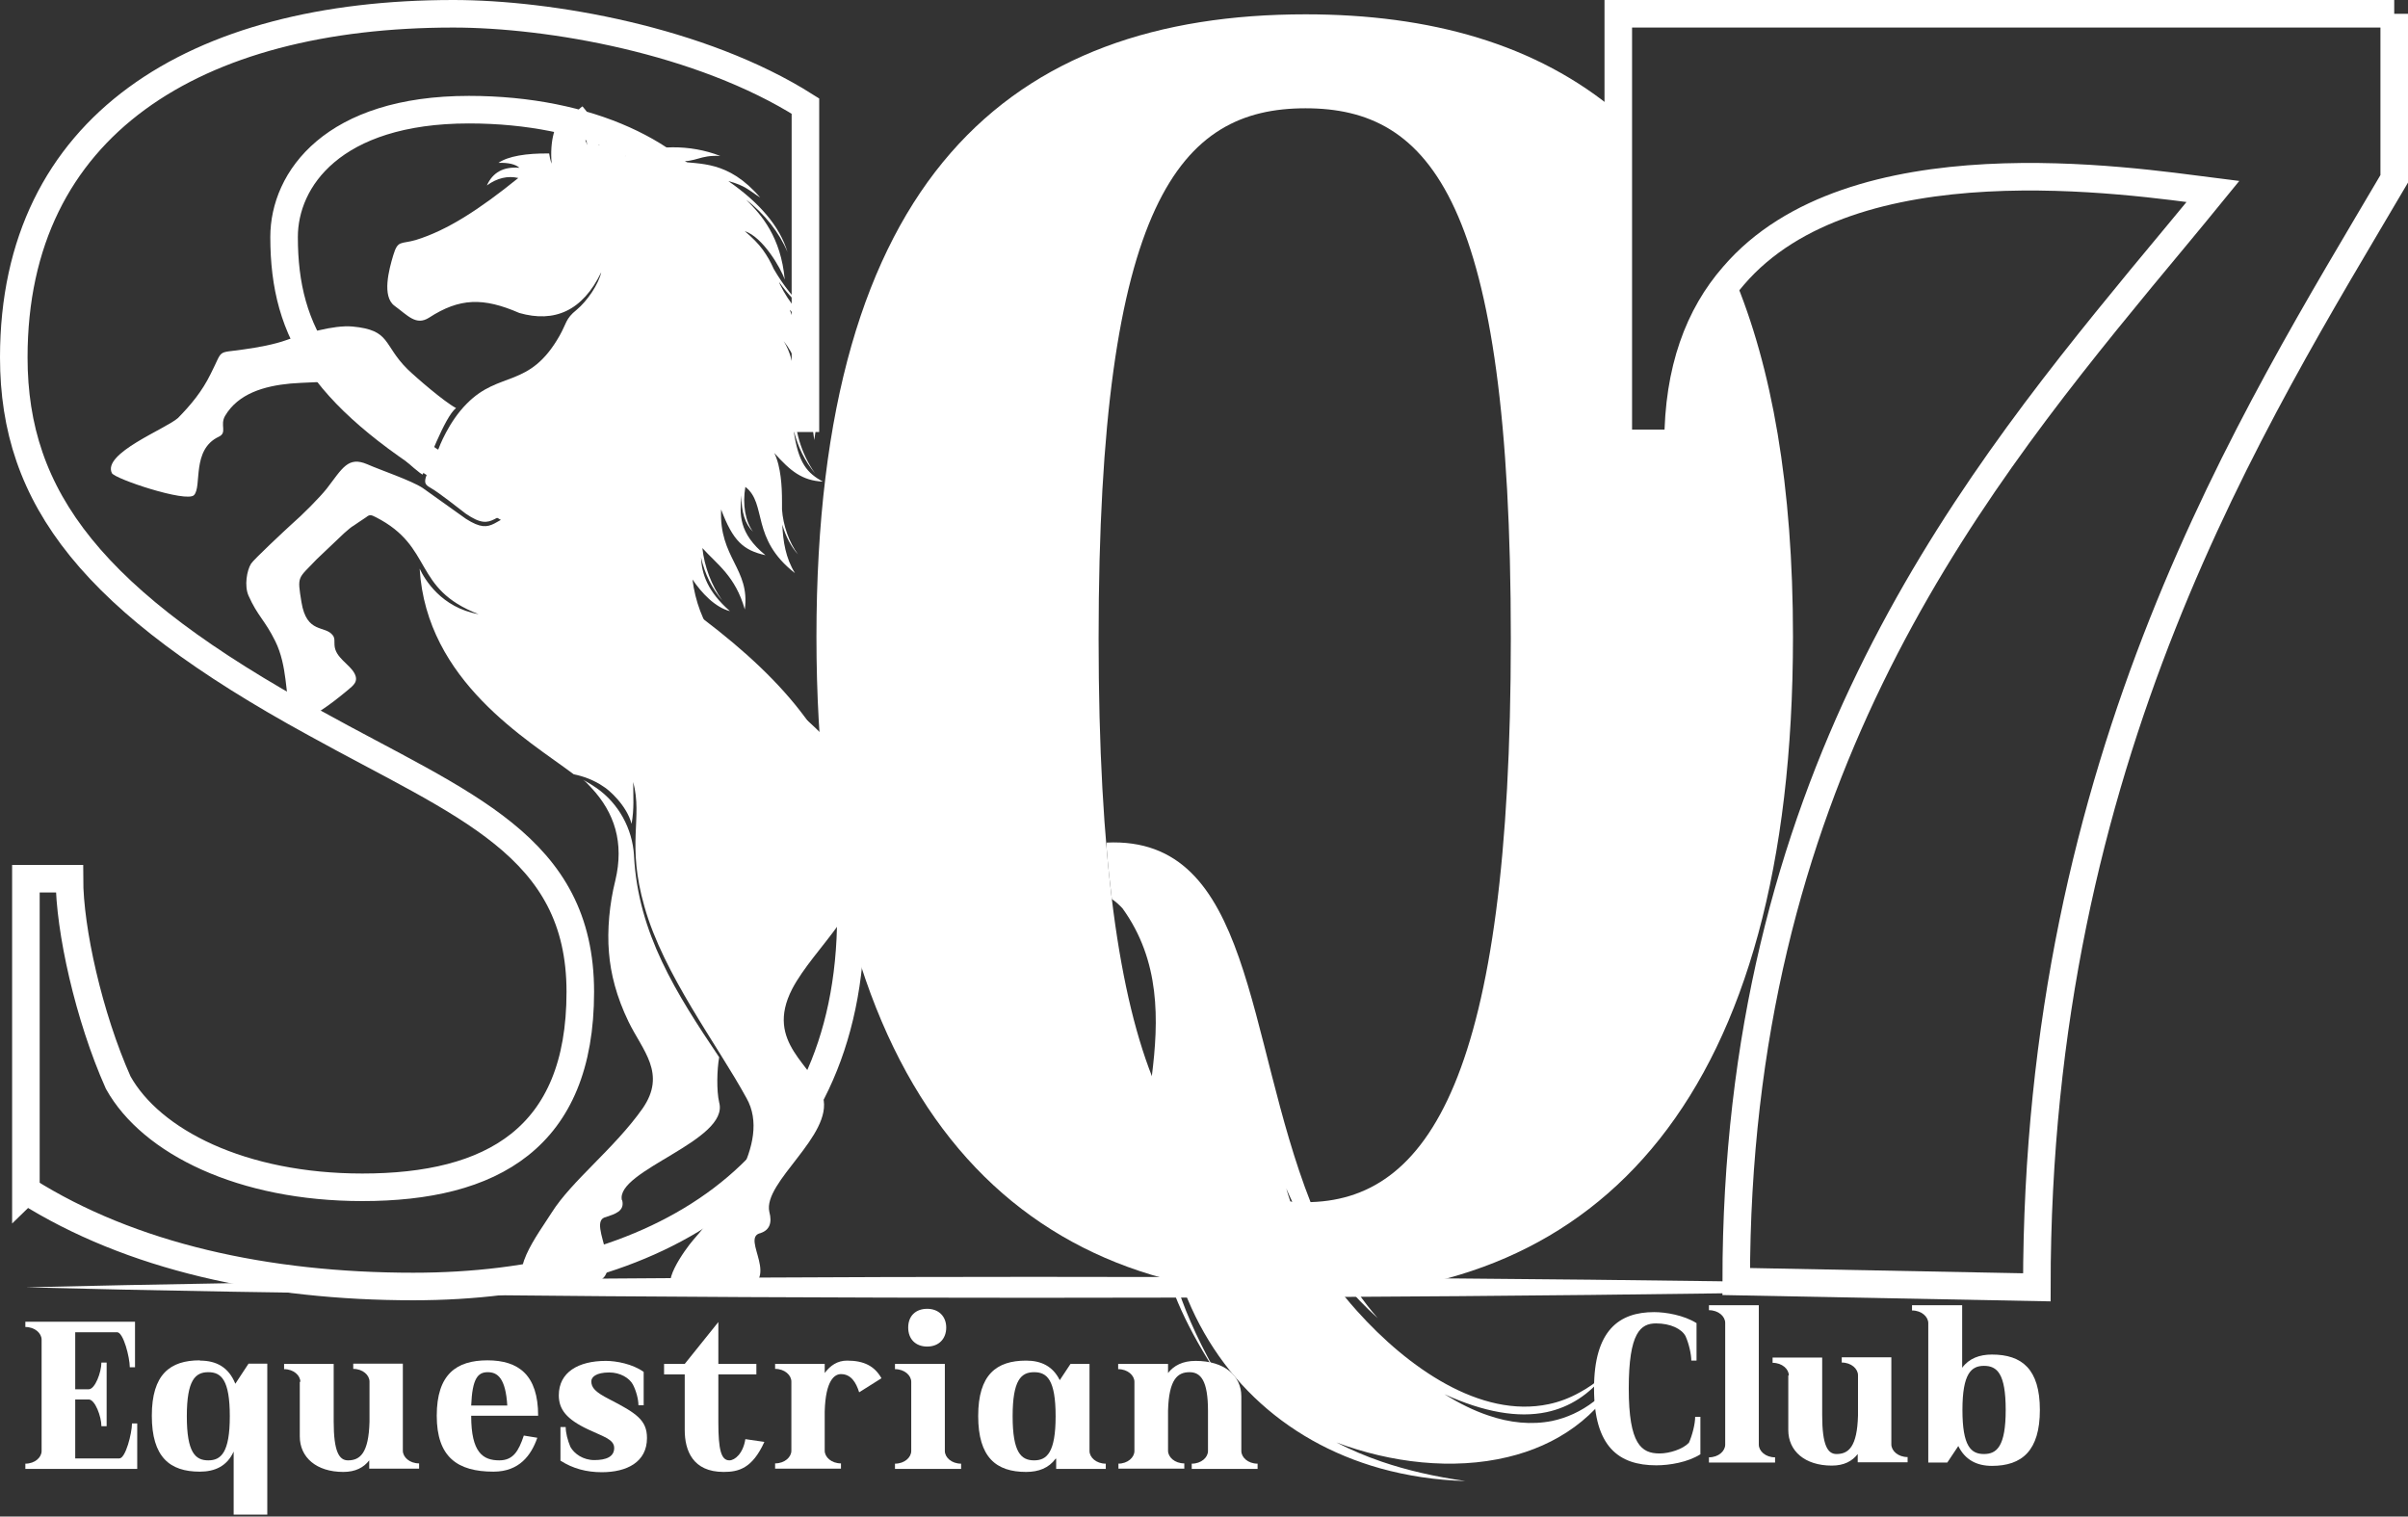 <svg xmlns="http://www.w3.org/2000/svg" id="Layer_1" data-name="Layer 1" viewBox="0 0 87.39 55.04"><rect x="0" y="0" width="87.39" height="55.04" fill="#333333" stroke="none"/><defs><style>      .cls-1 {        stroke: #fff;        stroke-miterlimit: 10;      }      .cls-1, .cls-2 {        fill: none;      }      .cls-2, .cls-3, .cls-4 {        stroke-width: 0px;      }      .cls-3, .cls-4 {        fill: #fff;      }      .cls-4 {        fill-rule: evenodd;      }    </style></defs><g><path class="cls-3" d="M2.73,50.81v2.12h1.6c.23,0,.46-.92.46-1.27h.19v1.65H.92v-.19c.35,0,.59-.23.59-.46v-4.04c0-.23-.24-.46-.59-.46v-.19h3.98v1.65h-.19c0-.35-.23-1.27-.46-1.27h-1.52v2.07h.49c.23,0,.46-.62.46-.97h.19v2.31h-.19c0-.35-.23-.97-.46-.97h-.49Z"></path><path class="cls-3" d="M7.26,49.38c.59,0,1.04.24,1.28.84l.48-.73h.68v5.48h-1.22v-2.29c-.24.53-.68.73-1.23.73-1.09,0-1.74-.53-1.74-2.03s.66-2.01,1.74-2.01ZM7.56,53c.46,0,.78-.28.78-1.6s-.31-1.6-.78-1.6-.78.28-.78,1.6.31,1.6.78,1.6Z"></path><path class="cls-3" d="M10.9,50.15c0-.23-.24-.46-.59-.46v-.19h1.8v2.09c0,1.1.2,1.41.52,1.41.43,0,.75-.25.78-1.4v-1.46c0-.23-.24-.46-.59-.46v-.19h1.8v3.16c0,.23.24.46.59.46v.19h-1.81v-.3c-.2.26-.5.42-.94.42-.98,0-1.58-.53-1.58-1.29v-1.98Z"></path><path class="cls-3" d="M17.1,51.39c0,1.33.43,1.61,1.02,1.61.5,0,.7-.33.89-.9l.49.08c-.22.63-.65,1.23-1.59,1.23-1.31,0-2.06-.53-2.06-2.03s.71-2.01,1.84-2.01,1.84.53,1.84,2.01h-2.43ZM18.41,51.01c-.06-.99-.35-1.21-.71-1.21s-.56.23-.6,1.21h1.31Z"></path><path class="cls-3" d="M20.34,53v-1.21h.19c0,.21.07.48.17.72h0c.14.25.46.48.87.48.43,0,.72-.12.72-.44s-.42-.42-.94-.67c-.79-.37-1.07-.73-1.07-1.24,0-.84.71-1.25,1.71-1.25.37,0,.97.11,1.37.4v1.21h-.19c0-.21-.08-.52-.2-.75-.13-.24-.46-.44-.86-.44-.48,0-.65.17-.65.32,0,.23.14.39.65.65.99.51,1.37.76,1.37,1.41,0,.88-.74,1.24-1.64,1.24-.55,0-1.05-.13-1.5-.42Z"></path><path class="cls-3" d="M24.85,49.88h-.75v-.38h.75l1.22-1.52v1.52h1.38v.38h-1.38v1.74c0,.99.1,1.38.4,1.38.2,0,.5-.25.58-.77l.69.1c-.44.97-.94,1.09-1.48,1.09-1.12,0-1.41-.78-1.41-1.52v-2.02Z"></path><path class="cls-3" d="M28.12,49.5h1.81v.33c.2-.27.46-.45.81-.45.62,0,1,.2,1.25.64l-.81.51c-.11-.35-.29-.66-.66-.66-.22,0-.56.2-.59,1.36v1.42c0,.23.24.46.59.46v.19h-2.39v-.19c.35,0,.59-.23.59-.46v-2.51c0-.23-.24-.46-.59-.46v-.19Z"></path><path class="cls-3" d="M32.48,49.5h1.81v3.16c0,.23.24.46.59.46v.19h-2.4v-.19c.35,0,.59-.23.59-.46v-2.51c0-.23-.24-.46-.59-.46v-.19ZM33.65,47.5c.41,0,.69.27.69.68s-.27.69-.69.69-.69-.27-.69-.69.27-.68.69-.68Z"></path><path class="cls-3" d="M38.31,52.94c-.25.34-.62.48-1.07.48-1.09,0-1.74-.53-1.74-2.03s.66-2.01,1.74-2.01c.54,0,.97.2,1.22.71l.39-.59h.69v3.16c0,.23.24.46.59.46v.19h-1.8v-.37ZM37.53,53c.46,0,.78-.28.78-1.6s-.31-1.6-.78-1.6-.78.28-.78,1.6.31,1.6.78,1.6Z"></path><path class="cls-3" d="M40.58,53.12c.35,0,.59-.23.59-.46v-2.51c0-.23-.24-.46-.59-.46v-.19h1.81v.33c.21-.27.53-.44,1-.44,1.04,0,1.66.53,1.66,1.29v1.98c0,.23.24.46.59.46v.19h-2.39v-.19c.35,0,.59-.23.59-.46v-1.45c0-1.1-.26-1.41-.67-1.41-.43,0-.75.25-.78,1.4v1.45c0,.23.24.46.59.46v.19h-2.39v-.19Z"></path></g><path class="cls-1" d="M.94,43.22v-11.33h1.58c0,1.84.7,5,1.77,7.4,1.2,2.15,4.49,3.8,8.86,3.8,4.68,0,7.91-1.77,7.91-7.09s-4.24-6.77-9.62-9.75C3.35,21.83.5,18.09.5,12.97.5,4.55,7.08.5,16.45.5c3.48,0,8.99.95,12.78,3.35v11.33h-1.58c0-1.84-.7-5-1.77-7.4-1.2-2.15-4.49-3.8-8.86-3.8-4.94,0-6.71,2.53-6.71,4.62,0,3.54,1.46,5.89,6.58,8.92,10.13,6.01,13.99,8.73,13.99,15.69,0,9.49-7.15,13.48-15.88,13.48-5.32,0-10.25-1.08-14.05-3.48Z"></path><path class="cls-4" d="M37.49,46.34c14.39,0,27.39.15,36.55.38-9.16.23-22.16.38-36.55.38s-27.39-.14-36.55-.38c9.16-.22,22.16-.38,36.55-.38h0Z"></path><path class="cls-4" d="M22.58,43.56c.1.4-.27.5-.59.61-.79.16,1,2.35-.69,2.41-.47.02-.88.05-1.83,0-1.28-.06.12-1.88.55-2.57.73-1.16,2.27-2.32,3.3-3.78.88-1.27,0-2.1-.51-3.15-.44-.91-.65-1.75-.71-2.51-.07-.82.02-1.77.23-2.61.33-1.38-.03-2.47-.87-3.37-.06-.06-.12-.13-.19-.2-.03-.03-.07-.06-.11-.09.17.09.33.19.49.3.8.56,1.3,1.47,1.36,2.45,0,0,0,.01,0,.02.15,2.81,1.53,4.98,3.09,7.3-.08.44-.1,1.21,0,1.64.38,1.39-3.78,2.47-3.53,3.55Z"></path><path class="cls-4" d="M6.46,15.17c.47-.48.87-.96,1.18-1.59.48-.94.19-.75,1.21-.9.51-.07,1.11-.18,1.55-.34.64-.23,1.7-.55,2.39-.49,1.4.13,1.1.65,1.99,1.54.33.32,1.34,1.19,1.77,1.42-.42.33-1.05,2.08-1.21,2.41-.04.02-.57-.45-.67-.54-.73-.67-1.61-1.75-2.05-2.64-.09-.18-.1-.23-.35-.21-.59.04-1.24.05-1.73.09-.95.09-1.89.36-2.37,1.17-.2.34.09.61-.23.76-1,.47-.6,1.81-.9,2.12-.27.28-2.88-.59-2.98-.8-.35-.72,1.95-1.6,2.4-2h0Z"></path><path class="cls-4" d="M31.6,30.43c0,.06,0,.13,0,.19h0c-.08,2.3-2.04,3.73-2.85,5.27-1.02,1.98.81,2.77,1.12,3.93.37,1.39-2.19,3.08-1.95,4.16.11.41,0,.66-.31.77-.79.16.88,1.8-.79,2.08-.54.09-1.31.03-2.2,0-.81-.04.26-1.51.54-1.83,1.01-1.16,2.87-3.5,1.93-5.15-1.06-1.94-3.01-4.49-3.7-6.94-.66-2.3-.06-3.21-.41-4.53,0,.53.04.98-.06,1.52-.17-.66-.82-1.24-1.03-1.36,0,0,0,0,0,0-.35-.24-.73-.37-1.07-.44h0c-1.66-1.25-5.34-3.37-5.59-7.46.18.38.78,1.41,2.14,1.65-2.42-.93-1.61-2.44-3.73-3.52-.16-.08-.22-.11-.35,0-.11.07-.16.11-.27.18-.35.25-.15.07-.53.4l-.99.94c-.69.73-.72.58-.56,1.56.19,1.17.86.83,1.14,1.21.08.1.05.24.06.35.02.45.54.69.72,1.02.17.31-.05.45-.22.6-2.98,2.49-1.76.04-2.65-1.76-.38-.77-.64-.91-.97-1.65-.16-.36-.06-.92.09-1.16.09-.15,1.26-1.24,1.48-1.44.37-.32,1.01-.96,1.27-1.29.57-.74.77-1.18,1.47-.88.5.22,1.58.58,2.01.86l1.57,1.12c1.05.67.94-.11,2.28-.32-1.36-.05-1.19.89-2.29.13-.29-.22-.94-.74-1.25-.92-.29-.17-.33-.21.1-1.06.05-.12.1-.25.16-.36.03-.08.37-.99,1.03-1.65,1.19-1.21,2.27-.53,3.37-2.47.25-.44.21-.61.61-.93.4-.33.81-.95.9-1.37-.68,1.41-1.7,1.84-2.97,1.48-1.31-.57-2.17-.55-3.28.17-.47.3-.77-.08-1.25-.43-.47-.34-.2-1.33-.05-1.83.17-.57.27-.4.82-.56,1.14-.35,2.31-1.11,3.72-2.25-.38-.09-.77,0-1.14.27.21-.47.6-.69,1.18-.64-.14-.13-.4-.19-.76-.18.35-.24,1-.35,1.84-.34.04.27.09.37.09.37-.07-.82.1-1.46.5-1.91.38.33.64.74.79,1.24-.05-.41-.2-.74-.46-1.01.05-.17.14-.3.29-.4.35.4.54.87.59,1.4.24-.12,1.62-.3,2.1-.1-.49.05-.86.34-1.15.51,1.09-.42,2.36-.44,3.46-.01-.77-.04-.84.23-1.55.19.81.13,1.82-.05,3,1.32-.41-.26-.53-.43-1.16-.6,1.15.8,1.87,1.65,2.15,2.58-.29-.7-.84-1.4-1.5-1.9.56.55,1.26,1.36,1.4,2.9-.14-.42-.8-1.55-1.45-1.76.28.24.49.45.65.67.16.22.29.45.4.7.35.61.8,1.16,1.14,1.44-.26-.14-.6-.48-.95-.97l.04.1c.32.65.83,1.27,1.38,1.62-.38-.13-.73-.37-1.03-.71.03.07.05.14.08.21.59,1.37,1.09,2.99.81,4.52-.13-1.02-.38-2.69-1.11-3.59.49.78.29,1.56.78,2.7-.13-.1-.25-.22-.35-.36-.08.81.21,1.76.71,2.46-.37-.44-.63-.97-.78-1.58.17,1.24.51,1.57,1.06,1.88-.75-.04-1.17-.38-1.76-1.04.13.27.19.56.23.86s.05.61.05.92v.27c.04.58.26,1.2.58,1.63-.25-.28-.44-.64-.57-1.08.03.61.12,1.21.46,1.76-1.62-1.26-1-2.51-1.8-3.13-.11.64,0,1.26.28,1.63-.29-.28-.43-.72-.42-1.32-.07.68-.11,1.37.87,2.17-.81-.18-1.18-.52-1.61-1.66-.08,1.76,1.06,2.15.86,3.63-.34-1.21-1.01-1.64-1.54-2.23.07.66.33,1.36.72,1.9-.37-.43-.63-.95-.77-1.56.03.61.24,1.24,1.05,1.95-.54-.14-1.02-.65-1.36-1.15.2,1.59,1.1,2.92,2.7,4,1.37.91,2.36,1.86,2.98,2.86.19.31.34.62.46.93.07.2.13.4.18.59,0,0,.07.29.15,1.05Z"></path><path class="cls-2" d="M58.73,4.1v11.99h2.17c0-2.68.76-4.65,2.01-6.08-1.04-2.5-2.45-4.45-4.18-5.91Z"></path><path class="cls-3" d="M62.91,10.01c-1.25,1.43-2.01,3.4-2.01,6.08h-2.17V4.1c-2.96-2.51-6.84-3.58-11.35-3.58-10.68,0-17.75,5.89-17.75,22.59s7.07,23.93,17.75,23.93,17.69-7.23,17.69-23.93c0-5.47-.76-9.78-2.16-13.1ZM47.38,43.63c-4.53,0-7.51-4.57-7.51-20.46s2.98-19.24,7.51-19.24,7.45,3.35,7.45,19.24-2.98,20.46-7.45,20.46Z"></path><g><path class="cls-3" d="M61.28,52.39c.14-.3.24-.72.24-.97h.19v1.36c-.46.29-1.12.4-1.6.4-1.37,0-2.26-.68-2.26-2.79s.91-2.77,2.18-2.77c.42,0,1.08.11,1.54.4v1.36h-.19c0-.22-.08-.6-.21-.89-.14-.26-.54-.46-1.07-.46-.56,0-.99.33-.99,2.36s.46,2.36,1.12,2.36c.36,0,.85-.16,1.05-.38Z"></path><path class="cls-3" d="M62.02,47.37h1.81v5.06c0,.23.24.46.59.46v.19h-2.4v-.19c.35,0,.59-.23.59-.46v-4.42c0-.23-.24-.46-.59-.46v-.19Z"></path><path class="cls-3" d="M64.92,49.92c0-.23-.24-.46-.59-.46v-.19h1.8v2.09c0,1.1.2,1.41.52,1.41.43,0,.75-.25.78-1.4v-1.46c0-.23-.24-.46-.59-.46v-.19h1.8v3.16c0,.23.24.46.59.46v.19h-1.81v-.3c-.2.26-.5.42-.94.42-.98,0-1.58-.53-1.58-1.29v-1.98Z"></path><path class="cls-3" d="M69.4,47.37h1.81v2.27c.25-.34.63-.48,1.08-.48,1.09,0,1.74.53,1.74,2.01s-.65,2.03-1.74,2.03c-.54,0-.97-.21-1.22-.72l-.4.6h-.69v-5.06c0-.23-.24-.46-.59-.46v-.19ZM72,49.57c-.46,0-.78.28-.78,1.6s.31,1.6.78,1.6.79-.28.79-1.6-.31-1.6-.79-1.6Z"></path></g><path class="cls-4" d="M58.94,49.67c-.92,1.78-2.46,2.79-4.22,3.21-1.99.48-4.25.21-6.22-.53.51.26,1.06.5,1.65.7.91.31,1.91.54,3.03.7-1.08-.03-2.12-.19-3.09-.46-3.53-.99-6.21-3.51-7.35-7.13-.2-.66-.32-1.47-.4-2.34-.16,1.54.41,3.5,1.72,5.86,0,0,0,.02.01.03,0-.01-.02-.03-.03-.04-2.24-3.52-2.17-5.42-2.01-8.32.03-.49.06-1,.08-1.55h0s0,0,0,0c-.08.43-.16.84-.24,1.24-.13.62-.26,1.2-.33,1.76-.07.56-.09,1.11,0,1.67-.37-1.12-.17-2.52.06-4.03.01-.08.02-.16.04-.24.06-.37.11-.75.16-1.13.26-2.05.31-4.2-1.06-6.1-.12-.13-.25-.25-.39-.34-.07-.59-.14-1.21-.19-1.86,0-.03,0-.06,0-.08,0-.04,0-.08,0-.11,5.31-.25,5.03,7.03,7.41,13.07,0,.02.02.04.02.06.6,1.5,1.36,2.92,2.41,4.13-.93-.84-1.66-1.75-2.25-2.67-.28-.45-.53-.9-.75-1.34-.03-.06-.06-.12-.09-.19-.08-.17-.16-.34-.23-.51.05.17.1.34.16.51.02.07.05.13.07.2.2.57.45,1.15.8,1.7.4.64.92,1.35,1.54,2.04,1.83,2.04,4.47,3.91,6.96,3.38,0,0,0,0,0,0,.38-.08.75-.22,1.11-.42.32-.17.63-.39.94-.67-.58.74-1.29,1.2-2.13,1.38-1.04.22-2.28,0-3.71-.65.52.32,1.05.59,1.59.77.78.27,1.57.35,2.32.2.52-.11,1.04-.34,1.52-.71.38-.29.75-.67,1.09-1.14Z"></path><path class="cls-1" d="M86.89.5v5.99c-5.12,8.71-12.97,20.93-12.97,40.23l-10.91-.21c0-17.96,8.07-28.36,14.68-36.39.91-1.1,1.79-2.15,2.62-3.17-3.02-.38-13.1-1.96-17.4,3.06-1.25,1.43-2.01,3.4-2.01,6.08h-2.17V.5h28.16Z"></path></svg>